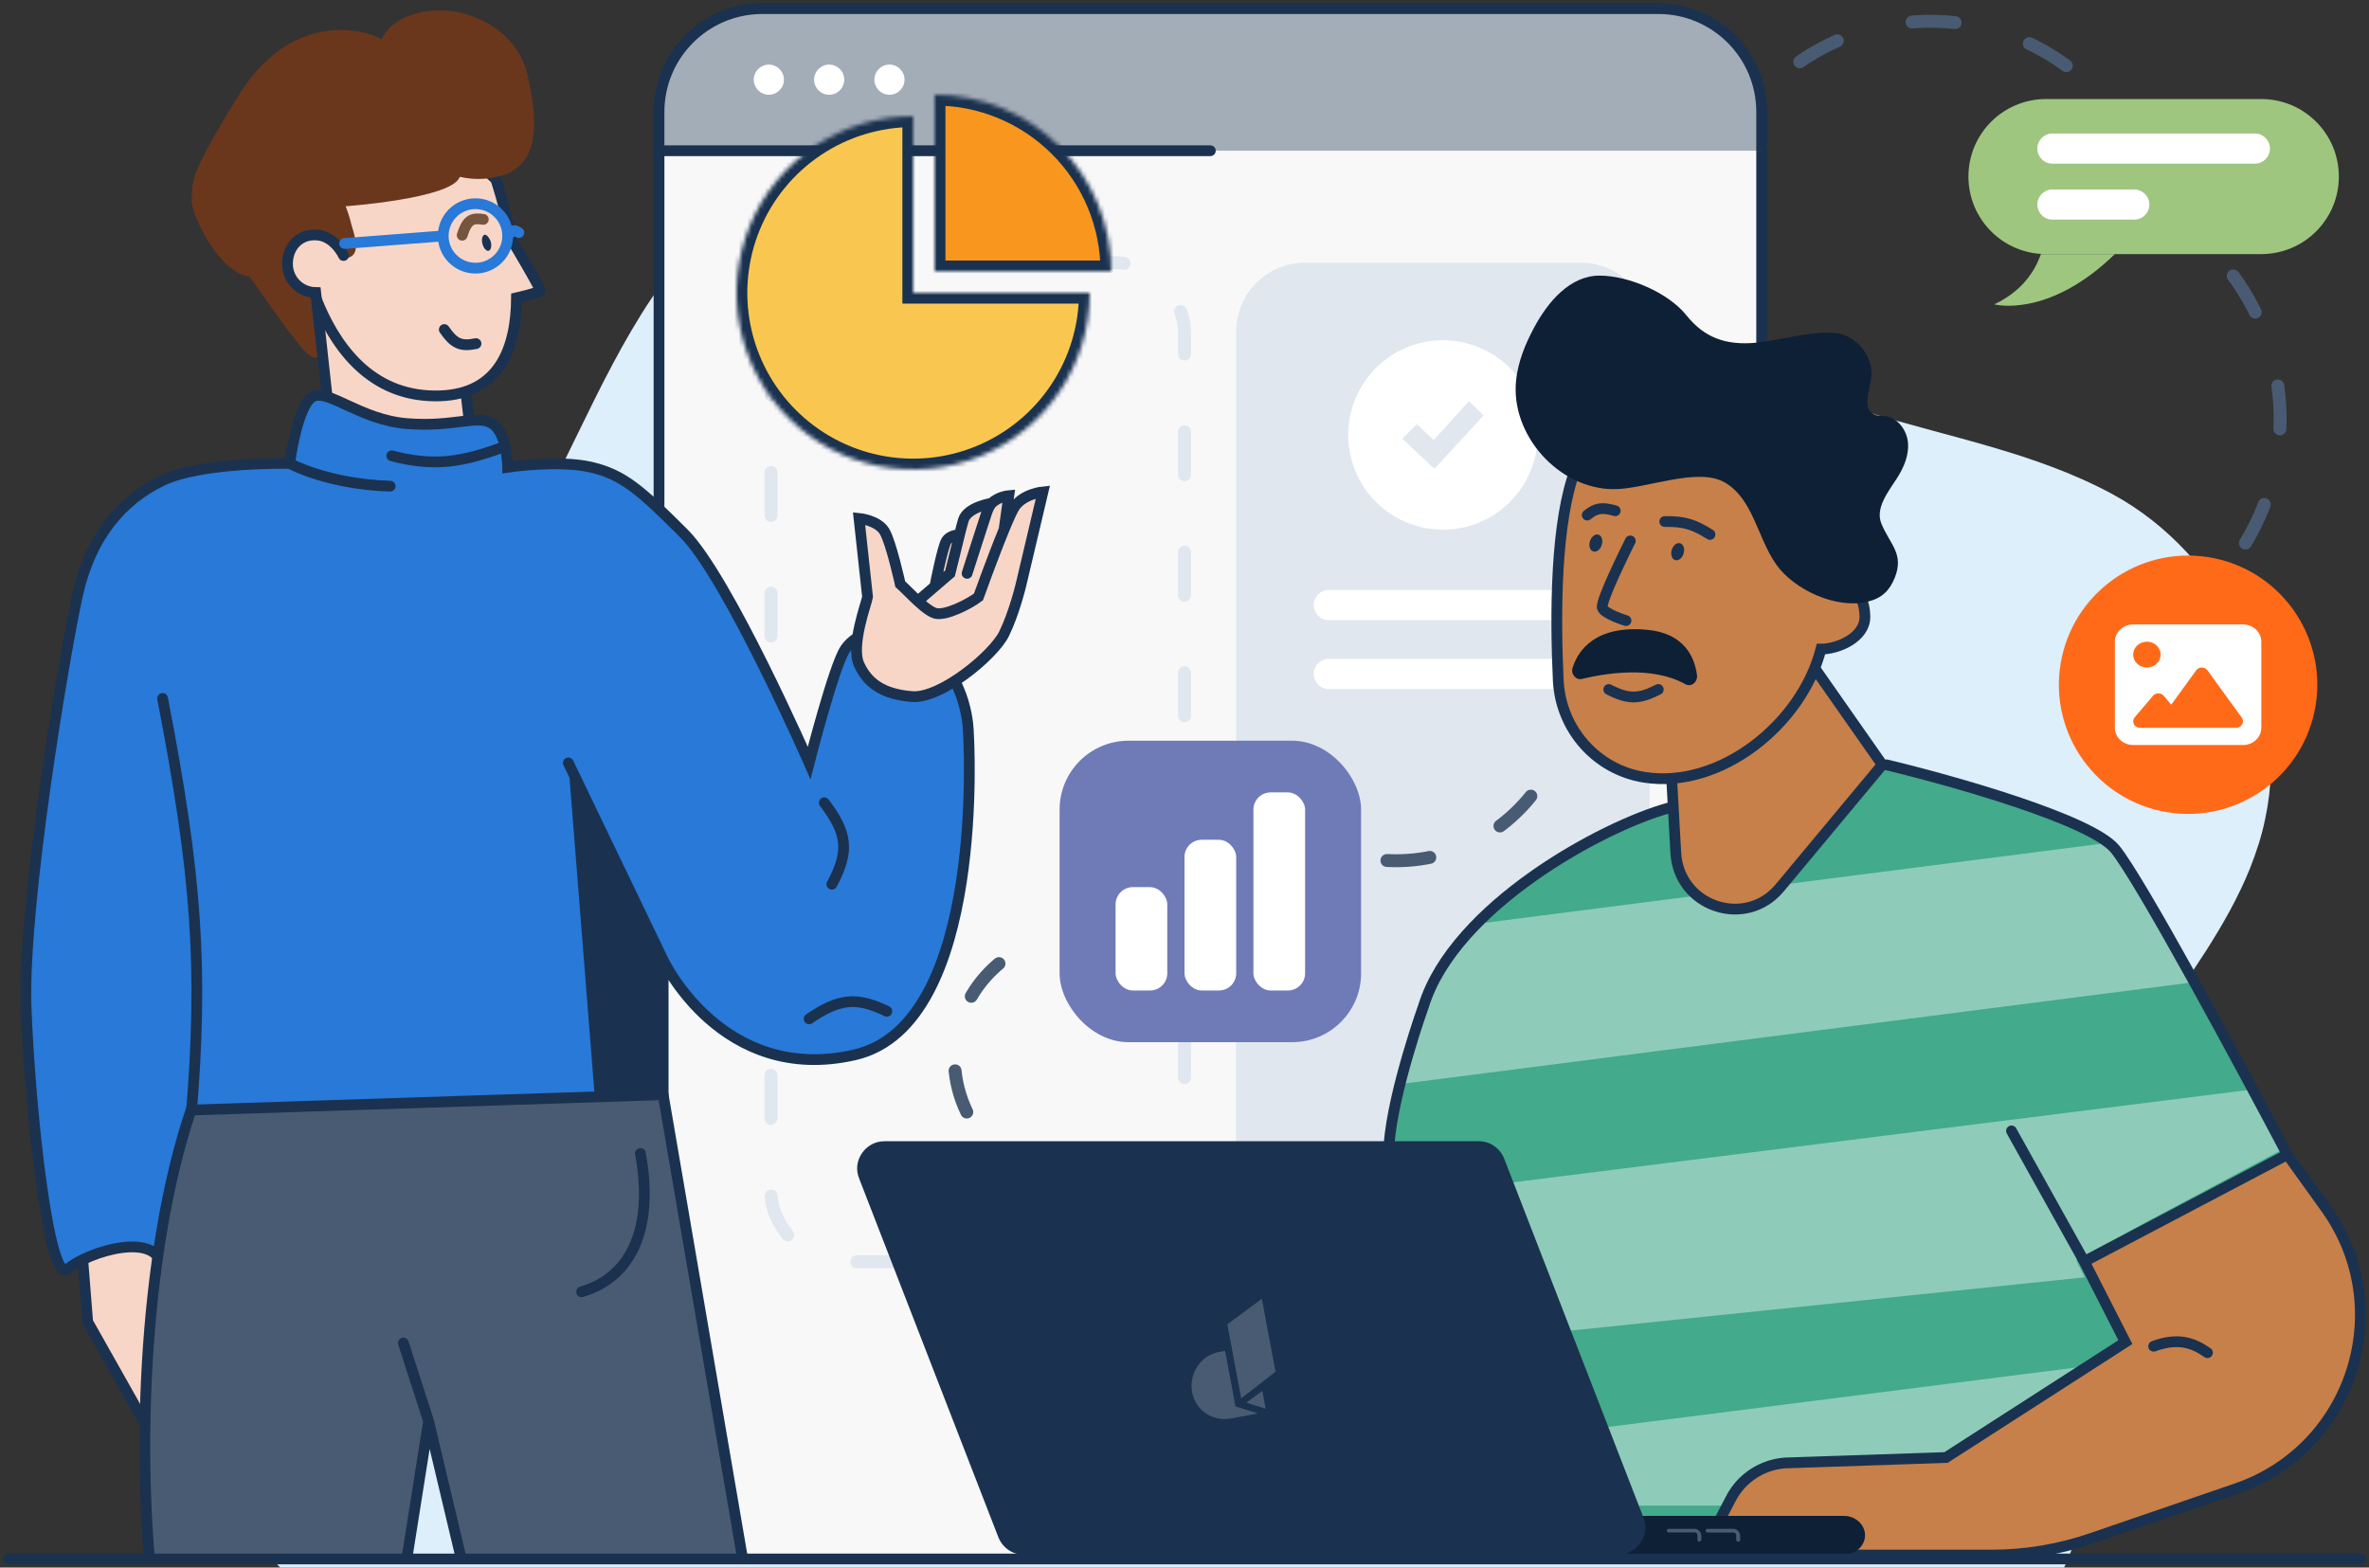 <?xml version="1.0" encoding="UTF-8"?> <svg xmlns="http://www.w3.org/2000/svg" width="550" height="364" viewBox="0 0 550 364" fill="none"><rect x="0" y="0" width="550" height="364" fill="#333333" stroke="none"/><g clip-path="url(#clip0_168_10878)"><path d="M522.339 201.717C523.836 197.915 525.104 194.114 525.91 190.081C532.131 160.935 516.348 128.792 490.427 114.737C472.109 104.83 451.372 101.373 431.787 95.152C412.663 89.046 394.806 78.448 379.138 66.005C365.89 55.522 354.024 43.31 340.199 33.517C279.601 -8.993 192.275 8.057 151.377 69.116C138.014 89.046 130.18 112.318 117.046 132.479C86.978 178.791 22.463 212.086 22.002 273.605C21.771 306.208 42.739 341 65.434 364.387H479.021C491.924 338.351 475.565 306.9 481.095 278.444C486.855 249.067 511.625 228.214 522.339 201.717Z" fill="#DDEFFB"></path><path d="M153 26C153 12.745 163.745 2 177 2H385C398.255 2 409 12.745 409 26V361H153V26Z" fill="#F8F8F9"></path><path d="M409 361V26C409 12.745 398.255 2 385 2H177C163.745 2 153 12.745 153 26V361" stroke="#1A324F" stroke-width="2.5" stroke-linecap="round"></path><rect x="179" y="61" width="96" height="232" rx="16" stroke="#E0E7EF" stroke-width="3" stroke-miterlimit="10" stroke-linecap="round" stroke-dasharray="10 18"></rect><rect x="287" y="183" width="96" height="105" rx="16" fill="#E0E7EF"></rect><path d="M287 77C287 68.163 294.163 61 303 61H367C375.837 61 383 68.163 383 77V277C383 285.837 375.837 293 367 293H303C294.163 293 287 285.837 287 277V77Z" fill="#E0E7EF"></path><path d="M343.411 121.324C354.632 116.681 359.967 103.81 355.324 92.589C350.681 81.368 337.81 76.033 326.589 80.676C315.368 85.319 310.033 98.19 314.676 109.411C319.319 120.632 332.19 125.967 343.411 121.324Z" fill="white"></path><path d="M333.018 108.857L325.572 101.848L328.957 98.51L332.849 102.182L341.045 93.143L344.429 96.48L333.018 108.857Z" fill="#E0E7EF"></path><path d="M365 156.5C365 154.567 363.433 153 361.5 153H308.5C306.567 153 305 154.567 305 156.5C305 158.433 306.567 160 308.5 160H361.5C363.433 160 365 158.433 365 156.5Z" fill="white"></path><path d="M365 140.5C365 138.567 363.433 137 361.5 137H308.5C306.567 137 305 138.567 305 140.5C305 142.433 306.567 144 308.5 144H361.5C363.433 144 365 142.433 365 140.5Z" fill="white"></path><path d="M153 26C153 12.745 163.745 2 177 2H385C398.255 2 409 12.745 409 26V35H153V26Z" fill="#A3ADB8"></path><path d="M153 35H151.75V36.25H153V35ZM281 36.25C281.69 36.25 282.25 35.69 282.25 35C282.25 34.31 281.69 33.75 281 33.75V36.25ZM177 3.25H385V0.75H177V3.25ZM407.75 26V35H410.25V26H407.75ZM154.25 35V26H151.75V35H154.25ZM281 33.75H153V36.25H281V33.75ZM385 3.25C397.564 3.25 407.75 13.435 407.75 26H410.25C410.25 12.055 398.945 0.75 385 0.75V3.25ZM177 0.75C163.055 0.75 151.75 12.055 151.75 26H154.25C154.25 13.435 164.436 3.25 177 3.25V0.75Z" fill="#1A324F"></path><circle cx="178.5" cy="18.5" r="3.5" fill="white"></circle><circle cx="192.5" cy="18.5" r="3.5" fill="white"></circle><circle cx="206.5" cy="18.5" r="3.5" fill="white"></circle><g clip-path="url(#clip1_168_10878)"><g clip-path="url(#clip2_168_10878)"><path fill-rule="evenodd" clip-rule="evenodd" d="M477.848 189.309L437.954 177.104L393.218 185.46L379.046 190.17C345.103 201.515 322.407 233.676 323.012 269.585L324.525 361.104H473.763L507 305.797L501.46 283.66L531 268.054L494.041 202.104L493.906 202.176C490.288 195.946 484.49 191.551 477.914 189.572L477.848 189.309Z" fill="#43AA8B"></path><path opacity="0.4" fill-rule="evenodd" clip-rule="evenodd" d="M508.644 228.16L494.042 202.104L493.906 202.176C492.505 199.763 490.777 197.626 488.803 195.797L342.854 214.528C333.805 225.079 327.464 237.879 324.645 251.777L508.644 228.16ZM484 296.604L482 292.604L499.5 283.104L529.5 267.104L522 253.104L323.153 278.074L323.733 313.208L484 296.604ZM483.211 345.382L500.812 316.094L500.963 315.138L324.619 337.534L325.5 350.604L333 349.604H362H422L483.211 345.382Z" fill="white"></path><path d="M388 178.906L389.062 198.057C389.77 210.518 405.193 215.727 413.183 206.177C424.965 192.031 437 177.578 437 177.578L420.768 154.393L421.172 150.104" fill="#C7804A"></path><path d="M388 178.906L389.062 198.057C389.77 210.518 405.193 215.727 413.183 206.177C424.965 192.031 437 177.578 437 177.578L420.768 154.393L421.172 150.104" stroke="#1A324F" stroke-width="2.5" stroke-linecap="round"></path><path d="M422.766 150.724C418.318 168.081 399.43 183.304 381.747 180.484C370.683 178.748 362.438 169.419 361.787 158.246C361.028 142.516 361.136 120.929 365.801 108.888C371.659 93.809 429.912 119.193 429.912 119.193L426.499 136.104C430.393 136.104 432.878 138.195 432.964 143.131C433.05 148.067 426.661 150.724 422.766 150.724Z" fill="#C7804A" stroke="#1A324F" stroke-width="2.5" stroke-linecap="round"></path><path d="M367.305 157.642C372.439 156.413 383.473 154.472 391.262 158.872C392.619 159.649 394.213 158.354 393.977 156.736C393.445 152.724 391.144 147.094 382.529 146.253C370.432 145.088 366.42 150.977 365.121 154.989C364.59 156.478 365.889 158.031 367.305 157.642Z" fill="#0E2036"></path><path d="M397 124.103C393.404 121.865 391.188 121.021 386.5 121.103M375 118.603C372.096 117.784 370.622 117.855 368.5 119.603M378.5 125.603C378.1 126.403 371.5 139.603 372 141.103C372.5 142.603 377.5 144.103 377.5 144.103M385 160.103C380.649 162.335 378.142 162.506 373.5 160.103" stroke="#1A324F" stroke-width="2.5" stroke-linecap="round"></path><path d="M436.799 121.597C435.323 118.014 438.327 114.272 440.435 111.005C442.015 108.528 443.227 105.683 442.964 102.784C442.7 99.886 440.593 96.988 437.694 96.619C436.851 96.513 435.955 96.619 435.165 96.25C432.425 95.091 433.848 91.086 434.375 88.187C435.323 83.023 430.949 77.543 425.68 77.279C419.356 76.963 413.823 79.023 407.5 79.603C400.755 80.183 395.749 78.491 391.533 73.222C387.318 67.952 378.084 64 371.339 64C364.489 64 359.325 70.113 356.11 76.173C354.108 79.914 352.474 83.919 352 88.188C350.577 100.888 361.801 113.535 374.606 113.587C381.931 113.64 394.01 108.37 400.386 112.006C407.026 115.8 407.974 124.811 412.348 131.03C416.458 136.932 426.418 141.569 433.742 139.672C436.904 138.881 438.696 137.142 439.908 134.139C442.121 128.553 438.748 126.392 436.799 121.597Z" fill="#0E2036"></path><path d="M388.077 127.866C387.813 128.966 388.253 129.965 389.045 130.09C389.837 130.215 390.688 129.441 390.923 128.341C391.187 127.241 390.747 126.242 389.955 126.117C389.163 125.992 388.312 126.766 388.077 127.866Z" fill="#1A324F"></path><path d="M369.077 125.866C368.813 126.966 369.253 127.965 370.045 128.09C370.837 128.215 371.688 127.441 371.923 126.341C372.187 125.241 371.747 124.242 370.955 124.117C370.192 123.992 369.341 124.766 369.077 125.866Z" fill="#1A324F"></path><path d="M483.892 292.93L493.444 311.652L451.796 338.446L414.409 339.708C409.102 340.112 404.351 343.19 401.874 347.933L395 361.104H462.309C470.194 361.104 478.079 359.792 485.559 357.218L519.222 345.662C546.212 336.378 556.624 303.729 539.995 280.567L531.049 268.104L483.892 292.93Z" fill="#C7804A"></path><path d="M483.892 292.93L493.444 311.652L451.796 338.446L414.409 339.708C409.102 340.112 404.351 343.19 401.874 347.933L395 361.104H462.309C470.194 361.104 478.079 359.792 485.559 357.218L519.222 345.662C546.212 336.378 556.624 303.729 539.995 280.567L531.049 268.104M483.892 292.93L531.049 268.104M483.892 292.93L467 262.604M531.049 268.104C520.069 247.27 496.687 203.904 491 197.104C485.313 190.304 453.297 181.27 438 177.604M512.5 314.104C509 311.652 505.5 310.604 500 312.604M387.5 187.604C372.167 191.77 337.7 210.404 330.5 233.604C330.5 233.604 323.5 253.104 322.5 265.604C321.5 278.104 325 361.104 325 361.104H384.5" stroke="#1A324F" stroke-width="2.5" stroke-linecap="round"></path></g></g><g clip-path="url(#clip3_168_10878)"><path d="M362.742 361H428.118C430.775 361 433 358.947 433 356.494C433 354.042 430.775 352 428.118 352H362.742C360.098 352 358 353.924 358 356.377V356.623C358 358.947 360.098 361 362.742 361Z" fill="#0E2036"></path><path d="M237.645 361H375.673C380.056 361 383.203 356.491 381.555 352.394L349.236 269.098C348.287 266.632 345.952 265 343.355 265H205.327C200.944 265 197.797 269.509 199.445 273.606L231.764 356.902C232.713 359.368 235.048 361 237.645 361Z" fill="#1A324F"></path><g clip-path="url(#clip4_168_10878)"><path d="M282.98 313.946L284.431 313.675L286.844 326.575L292.046 328.216L285.866 329.372C281.62 330.166 277.577 327.585 276.773 323.285C275.969 318.986 278.734 314.74 282.98 313.946Z" fill="#485B72"></path><path d="M288.164 324.714L284.947 307.516L293.01 301.558L296.177 318.487L288.164 324.714Z" fill="#485B72"></path><path fill-rule="evenodd" clip-rule="evenodd" d="M289.352 325.715L293.065 322.962L293.839 327.101L289.352 325.715Z" fill="#485B72"></path></g><path d="M394.482 358C394.224 358 394.094 357.713 394.094 357.57V356.565C394.094 356.135 393.835 355.848 393.447 355.848H387.388C387.129 355.848 387 355.574 387 355.43C387 355.143 387.259 355 387.388 355H393.447C394.224 355 395 355.717 395 356.709V357.713C394.871 357.713 394.612 358 394.482 358Z" fill="#485B72"></path><path d="M403.482 358C403.224 358 403.094 357.713 403.094 357.57V356.565C403.094 356.148 402.847 355.861 402.459 355.861H396.388C396.129 355.861 396 355.574 396 355.43C396 355.143 396.259 355 396.388 355H402.459C403.224 355 404 355.717 404 356.709V357.713C403.871 357.857 403.741 358 403.482 358Z" fill="#485B72"></path></g><g clip-path="url(#clip5_168_10878)"><g clip-path="url(#clip6_168_10878)"><path d="M112.584 127.415L77.387 105.146L74.115 72.43L108.468 85.597L112.584 127.415Z" fill="#F7D6C8"></path><path d="M102.179 91.916C72.143 92.93 68.686 49.771 68.686 49.771C68.686 49.771 81.112 9.247 115.111 41.627C115.111 41.627 117.141 47.511 118.562 55.254C118.562 55.254 125.643 67.114 125.439 67.523C125.234 67.932 119.916 69.159 119.916 69.159C119.83 80.634 116.031 91.443 102.179 91.916Z" fill="#F7D6C8" stroke="#1A324F" stroke-width="2.5" stroke-linecap="round"></path><path d="M88.547 9.103C91.165 3.858 98.001 2 104.001 2.5C110.001 3 120.047 7.01 122.501 17.5C124.791 27.99 125.81 38.769 115.34 41.064C112.395 41.719 109.613 41.719 106.832 41.064L106.669 41.228C104.542 46.145 80.248 47.893 80.248 47.893C80.248 47.893 81.021 49.914 81.349 51.225C81.676 53.028 84.084 58.329 81.349 59.654C78.613 60.98 78.404 57.782 77.258 57.945C75.786 58.109 74.314 57.945 72.841 57.945C72.678 58.273 72.35 58.601 72.023 58.929L72.023 58.929C72.35 62.207 73.315 65.935 73.642 69.213C74.133 73.31 74.968 77.449 74.314 81.547C73.659 85.972 68.915 79.416 68.097 78.269C64.661 74.008 61.553 69.091 58.117 64.501L57.79 64.174C50.918 63.354 44.034 49.5 44.501 46C44.968 42.5 42.882 42.213 55.501 22C68.121 1.787 85.439 7.136 88.547 9.103Z" fill="#6A371C"></path><path d="M71.874 55.35C68.209 56.065 65.866 59.522 66.581 63.187C67.295 66.852 70.752 69.196 74.418 68.481C78.083 67.775 80.427 64.309 79.712 60.644C78.997 57.078 75.431 54.743 71.874 55.35Z" fill="#F7D6C8"></path><path d="M108.182 91.32L112.143 125.655L77.353 104.991L73.296 67.932C69.563 67.862 66.674 64.846 66.743 61.112C66.812 57.379 69.413 54.287 73.562 54.559C77.711 54.831 79.756 59.33 79.756 59.33" stroke="#1A324F" stroke-width="2.5" stroke-linecap="round"></path><path d="M113.915 56.033C114.188 56.987 114.043 57.998 113.507 58.213C112.97 58.428 112.3 57.671 112.027 56.718C111.755 55.764 111.899 54.754 112.435 54.538C112.833 54.342 113.484 54.96 113.915 56.033Z" fill="#1A324F"></path><path d="M112.209 50.939C109.767 50.6 108.509 50.77 107.302 54.62" stroke="#76543D" stroke-width="2.5" stroke-linecap="round"></path><path d="M110.512 79.792C106.905 80.537 105.358 79.727 103.15 76.52" stroke="#1A324F" stroke-width="2.5" stroke-linecap="round"></path><path d="M20.359 306.948L18.743 286.643C18.284 280.445 23.102 275.057 29.313 275.075C35.423 274.905 40.427 279.638 40.597 285.748L35.155 304.702L37.162 327.117C37.671 328.249 37.231 329.599 36.102 330.203C34.972 330.808 33.527 330.371 32.922 329.241L20.359 306.948Z" fill="#F7D6C8" stroke="#1A324F" stroke-width="2.5" stroke-linecap="round"></path><path d="M6.056 233.941C6.937 257.711 11.339 298.648 15.741 294.686C20.143 290.725 37.468 285.216 37.75 295.127L44.353 259.471L153.959 255.07V222.936C153.959 222.936 167.605 251.988 198.418 244.945C229.231 237.902 224.829 170.113 224.829 170.113C224.829 170.113 224.829 157.348 215.145 150.745C205.461 144.142 198.859 146.783 196.217 150.745C193.576 154.707 187.854 177.156 187.854 177.156C187.854 177.156 168.926 134.018 158.801 123.894C148.677 113.769 144.715 110.248 137.232 108.487C129.749 106.726 117.864 108.487 117.864 108.487C117.864 108.487 117.847 106.139 117.264 103.645C116.776 101.557 115.891 99.366 114.286 98.363C110.765 96.162 105.482 99.243 94.478 98.363C83.473 97.483 75.99 89.999 72.468 92.2C68.947 94.401 67.242 107.607 67.242 107.607C67.242 107.607 46.994 107.167 37.75 111.568C28.506 115.97 21.023 124.334 17.941 138.42C14.86 152.506 5.176 210.17 6.056 233.941Z" fill="#2879D8"></path><path d="M67.242 107.607C67.242 107.607 46.994 107.167 37.75 111.568C28.506 115.97 21.023 124.334 17.941 138.42C14.86 152.506 5.176 210.17 6.056 233.941C6.937 257.711 11.339 298.648 15.741 294.686C20.143 290.725 37.468 285.216 37.75 295.127L44.353 259.471M67.242 107.607C67.242 107.607 68.947 94.401 72.468 92.2C75.99 89.999 83.473 97.483 94.478 98.363C105.482 99.243 110.765 96.162 114.286 98.363C115.891 99.366 116.776 101.557 117.264 103.645M67.242 107.607C67.242 107.607 76.046 112.449 90.572 112.889M153.959 222.936C153.959 222.936 167.605 251.988 198.418 244.945C229.231 237.902 224.829 170.113 224.829 170.113C224.829 170.113 224.829 157.348 215.145 150.745C205.461 144.142 198.859 146.783 196.217 150.745C193.576 154.707 187.854 177.156 187.854 177.156C187.854 177.156 168.926 134.018 158.801 123.894C148.677 113.769 144.715 110.248 137.232 108.487C129.749 106.726 117.864 108.487 117.864 108.487C117.864 108.487 117.847 106.139 117.264 103.645M153.959 222.936V255.07L44.353 259.471M153.959 222.936L131.95 177.156M44.353 259.471C47.24 224.71 45.703 203.347 37.75 162.19M191.375 186.4C196.684 193.436 197.308 197.562 193.136 205.328M187.854 236.582C194.892 231.769 198.942 231.473 205.901 234.821M117.264 103.645C107.373 107.356 100.845 108.426 90.956 105.846" stroke="#1A324F" stroke-width="2.5" stroke-linecap="round"></path><path d="M138.114 255.069L131.951 177.156L153.08 222.936V255.069H138.114Z" fill="#1A324F"></path><path d="M117.864 54.784C117.864 58.917 114.514 62.267 110.381 62.267C106.248 62.267 102.898 58.917 102.898 54.784M117.864 54.784C117.864 50.651 114.514 47.301 110.381 47.301C106.248 47.301 102.898 50.651 102.898 54.784M117.864 54.784C119.203 53.039 119.457 53.5 120.457 54M102.898 54.784L80.008 56.545" stroke="#2879D8" stroke-width="2.5" stroke-linecap="round"></path><path d="M201.417 138.603L199.436 120.371C199.436 120.371 203.838 120.789 205.378 123.442C206.919 126.094 209.01 135.636 209.01 135.636C210.094 136.605 211.575 138.17 213.081 139.563L217.043 136.161C217.043 136.161 218.804 127.146 219.684 125.654C220.564 124.162 222.765 124.162 222.765 124.162C223.075 122.916 223.37 121.775 223.646 120.812C224.526 117.73 230.249 116.85 230.249 116.85C231.781 115.292 234.21 115.089 234.21 115.089L233.11 122.959C234.101 120.549 234.984 118.578 235.531 117.73C237.511 114.66 242.134 114.209 242.134 114.209L237.072 135.636C237.072 135.636 235.531 142.228 233.11 147.172C230.689 152.116 218.473 162.265 211.761 161.749C205.048 161.234 201.417 158.668 199.436 154.266C197.455 149.864 201.197 140.031 201.417 138.603Z" fill="#F7D6C8"></path><path d="M233.11 122.959C234.101 120.549 234.984 118.578 235.531 117.73C237.511 114.66 242.134 114.209 242.134 114.209L237.072 135.636C237.072 135.636 235.531 142.228 233.11 147.172C230.689 152.116 218.473 162.265 211.761 161.749C205.048 161.234 201.417 158.668 199.436 154.266C197.455 149.864 201.197 140.031 201.417 138.603L199.436 120.371C199.436 120.371 203.838 120.789 205.378 123.442C206.919 126.094 209.01 135.636 209.01 135.636C210.094 136.605 211.575 138.17 213.081 139.563M233.11 122.959C230.512 129.275 227.168 138.603 227.168 138.603C225.187 140.141 219.42 143.172 217.043 142.381C216.633 142.245 216.189 142.011 215.722 141.707C214.885 141.162 213.979 140.393 213.081 139.563M233.11 122.959L234.21 115.089C234.21 115.089 231.781 115.292 230.249 116.85M224.526 133.137C224.526 133.137 228.048 122.132 228.928 119.491C229.191 118.703 229.596 117.513 230.249 116.85M230.249 116.85C230.249 116.85 224.526 117.73 223.646 120.812C223.37 121.775 223.075 122.916 222.765 124.162M213.081 139.563L217.043 136.161M218.804 134.649L219.684 133.893M219.684 133.893L220.564 133.137C221.332 130.147 222.084 126.9 222.765 124.162M219.684 133.893L217.043 136.161M222.765 124.162C222.765 124.162 220.564 124.162 219.684 125.654C218.804 127.146 217.043 136.161 217.043 136.161" stroke="#1A324F" stroke-width="2.5" stroke-linecap="round"></path><path d="M44.353 257.76C33.045 291.094 31.218 341.61 36.358 376.413H92.16L99.503 330.009L110.663 377H174.983L153.959 254.189L44.353 257.76Z" fill="#485B72"></path><path d="M99.503 330.009L92.16 376.413H36.358C31.218 341.61 33.045 291.094 44.353 257.76L153.959 254.189L174.983 377H110.663L99.503 330.009ZM99.503 330.009L93.653 311.854M148.677 267.835C151.758 284.562 147.029 296.423 135.031 299.969" stroke="#1A324F" stroke-width="2.5" stroke-linecap="round"></path></g></g><path d="M2 362H548" stroke="#1A324F" stroke-width="2.5" stroke-linecap="round"></path><mask id="path-53-inside-1_168_10878" fill="white"><path d="M253 68C253 76.109 250.595 84.036 246.09 90.778C241.585 97.521 235.182 102.776 227.69 105.879C220.198 108.982 211.955 109.794 204.001 108.212C196.048 106.63 188.743 102.725 183.009 96.991C177.275 91.257 173.37 83.952 171.788 75.999C170.206 68.046 171.018 59.802 174.121 52.31C177.224 44.818 182.479 38.415 189.222 33.91C195.964 29.405 203.891 27 212 27V68H253Z"></path></mask><path d="M253 68C253 76.109 250.595 84.036 246.09 90.778C241.585 97.521 235.182 102.776 227.69 105.879C220.198 108.982 211.955 109.794 204.001 108.212C196.048 106.63 188.743 102.725 183.009 96.991C177.275 91.257 173.37 83.952 171.788 75.999C170.206 68.046 171.018 59.802 174.121 52.31C177.224 44.818 182.479 38.415 189.222 33.91C195.964 29.405 203.891 27 212 27V68H253Z" fill="#F9C74F" stroke="#1A324F" stroke-width="5" mask="url(#path-53-inside-1_168_10878)"></path><mask id="path-54-inside-2_168_10878" fill="white"><path d="M217 22C222.384 22 227.716 23.061 232.69 25.121C237.664 27.181 242.184 30.201 245.991 34.009C249.799 37.816 252.819 42.336 254.879 47.31C256.94 52.284 258 57.616 258 63L217 63L217 22Z"></path></mask><path d="M217 22C222.384 22 227.716 23.061 232.69 25.121C237.664 27.181 242.184 30.201 245.991 34.009C249.799 37.816 252.819 42.336 254.879 47.31C256.94 52.284 258 57.616 258 63L217 63L217 22Z" fill="#F8961E" stroke="#1A324F" stroke-width="5" mask="url(#path-54-inside-2_168_10878)"></path><rect x="246" y="172" width="70" height="70" rx="16" fill="#6F7BB7"></rect><rect x="259" y="206" width="12" height="24" rx="4" fill="white"></rect><rect x="275" y="195" width="12" height="35" rx="4" fill="white"></rect><rect x="291" y="184" width="12" height="46" rx="4" fill="white"></rect><g clip-path="url(#clip7_168_10878)"><g clip-path="url(#clip8_168_10878)"><path d="M457 41C457 31.059 465.059 23 475 23H525C534.941 23 543 31.059 543 41C543 50.941 534.941 59 525 59H475C465.059 59 457 50.941 457 41Z" fill="#9EC67F"></path><path d="M527 34.5C527 32.567 525.433 31 523.5 31H476.5C474.567 31 473 32.567 473 34.5C473 36.433 474.567 38 476.5 38H523.5C525.433 38 527 36.433 527 34.5Z" fill="white"></path><path d="M499 47.5C499 45.567 497.433 44 495.5 44H476.5C474.567 44 473 45.567 473 47.5C473 49.433 474.567 51 476.5 51H495.5C497.433 51 499 49.433 499 47.5Z" fill="white"></path><path d="M491 59H473.826C472.392 63.08 469.386 67.652 463 70.675C463 70.675 475.51 74.055 491 59Z" fill="#9EC67F"></path></g></g><g clip-path="url(#clip9_168_10878)"><path d="M537.609 163.807C540.258 147.451 529.162 132.049 512.806 129.391C496.451 126.742 481.049 137.848 478.391 154.193C475.742 170.549 486.848 185.951 503.193 188.609C519.549 191.258 534.951 180.152 537.609 163.807Z" fill="#FF6A19"></path><path d="M491 149C491 146.794 492.906 145 495.25 145H520.75C523.094 145 525 146.794 525 149V169C525 171.206 523.094 173 520.75 173H495.25C492.906 173 491 171.206 491 169V149ZM512.502 155.656C512.204 155.244 511.712 155 511.188 155C510.663 155 510.165 155.244 509.873 155.656L504.095 163.631L502.336 161.562C502.03 161.206 501.572 161 501.094 161C500.616 161 500.151 161.206 499.852 161.562L495.602 166.562C495.217 167.013 495.144 167.631 495.409 168.15C495.675 168.669 496.233 169 496.844 169H503.219H505.344H519.156C519.747 169 520.292 168.694 520.564 168.2C520.836 167.706 520.803 167.112 520.471 166.656L512.502 155.656ZM498.438 155C499.283 155 500.094 154.684 500.691 154.121C501.289 153.559 501.625 152.796 501.625 152C501.625 151.204 501.289 150.441 500.691 149.879C500.094 149.316 499.283 149 498.438 149C497.592 149 496.781 149.316 496.184 149.879C495.586 150.441 495.25 151.204 495.25 152C495.25 152.796 495.586 153.559 496.184 154.121C496.781 154.684 497.592 155 498.438 155Z" fill="white"></path></g><path d="M224.452 258.222C217.575 243.989 223.538 226.877 237.771 220" stroke="#485B72" stroke-width="3" stroke-miterlimit="10" stroke-linecap="round" stroke-dasharray="10 18"></path><path d="M322 199.812C338.744 200.682 353.627 191.181 360.412 176.93" stroke="#485B72" stroke-width="3" stroke-miterlimit="10" stroke-linecap="round" stroke-dasharray="10 18"></path><path d="M521.304 126.112C533.355 106.179 531.485 81.72 518.484 64.061" stroke="#485B72" stroke-width="3" stroke-miterlimit="10" stroke-linecap="round" stroke-dasharray="10 18"></path><path d="M417.839 14.348C426.825 8.156 437.782 4.648 449.526 4.951C461.437 5.257 472.337 9.436 481.054 16.251" stroke="#485B72" stroke-width="3" stroke-miterlimit="10" stroke-linecap="round" stroke-dasharray="10 18"></path></g><defs><clipPath id="clip0_168_10878"><rect width="550" height="364" fill="white"></rect></clipPath><clipPath id="clip1_168_10878"><rect width="229" height="299" fill="white" transform="matrix(-1 0 0 1 550 64)"></rect></clipPath><clipPath id="clip2_168_10878"><rect width="229" height="299" fill="white" transform="matrix(-1 0 0 1 550 64)"></rect></clipPath><clipPath id="clip3_168_10878"><rect width="234" height="96" fill="white" transform="translate(199 265)"></rect></clipPath><clipPath id="clip4_168_10878"><rect width="19.902" height="26.025" fill="white" transform="translate(273.395 305.228) rotate(-10.596)"></rect></clipPath><clipPath id="clip5_168_10878"><rect width="240" height="365" fill="white" transform="translate(4 -2)"></rect></clipPath><clipPath id="clip6_168_10878"><rect width="240" height="365" fill="white" transform="translate(4 -2)"></rect></clipPath><clipPath id="clip7_168_10878"><rect width="86" height="48" fill="white" transform="translate(457 23)"></rect></clipPath><clipPath id="clip8_168_10878"><rect width="86" height="48" fill="white" transform="translate(457 23)"></rect></clipPath><clipPath id="clip9_168_10878"><rect width="60" height="60" fill="white" transform="translate(478 129)"></rect></clipPath></defs></svg> 